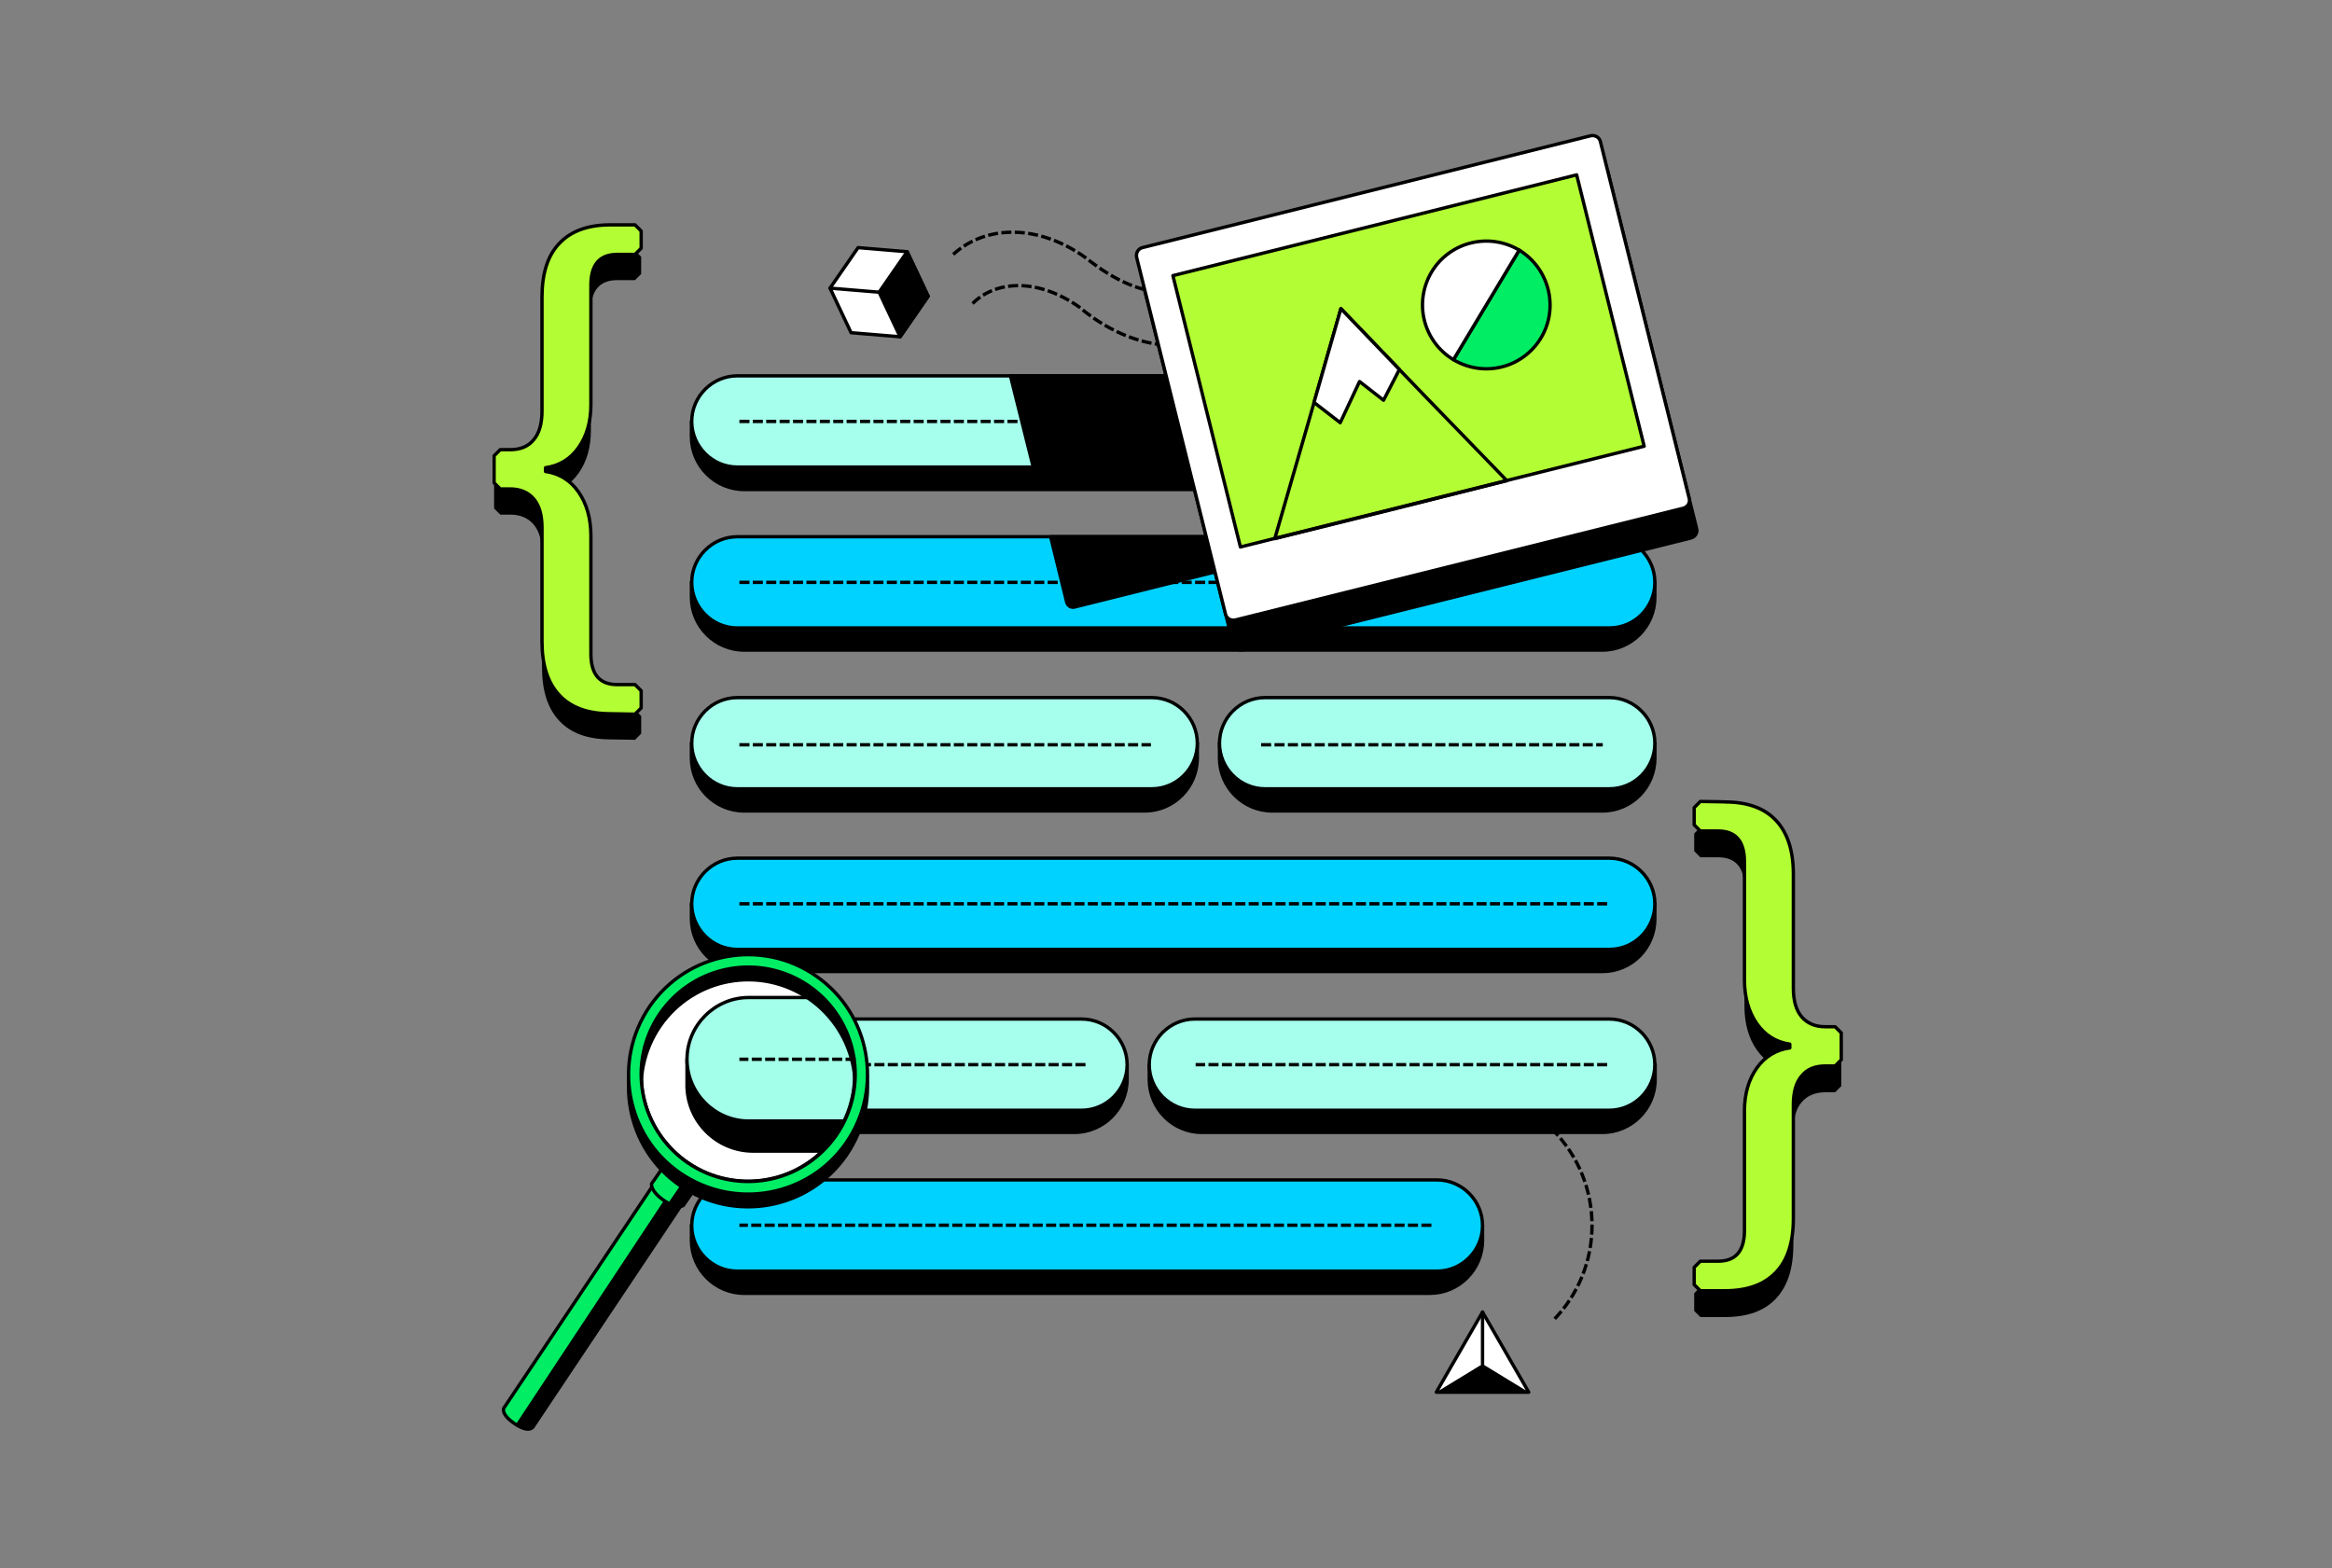 <svg width="696" height="468" viewBox="0 0 696 468" fill="none" xmlns="http://www.w3.org/2000/svg">
<rect x="0" y="0" width="696" height="468" fill="#808080" stroke="none"/>
<g clip-path="url(#clip0_3268_37732)">
<path d="M284.88 75.594C294.504 67.082 310.168 66.896 324.138 77.011C342.064 91.284 355.095 88.729 362.354 80.6" stroke="black" stroke-linecap="square" stroke-linejoin="round" stroke-dasharray="2 2"/>
<path d="M362.922 79.845C363.108 79.565 363.303 79.37 363.49 79.09" stroke="black" stroke-linecap="square" stroke-linejoin="round" stroke-dasharray="2 2"/>
<path d="M290.632 90.249C297.705 83.537 310.075 83.164 322.147 91.666C337.625 104.801 355.178 105.37 361.312 99.413" stroke="black" stroke-linecap="square" stroke-linejoin="round" stroke-dasharray="2 2"/>
<path d="M361.973 98.657C362.159 98.378 362.354 98.182 362.54 97.902" stroke="black" stroke-linecap="square" stroke-linejoin="round" stroke-dasharray="2 2"/>
<path d="M547.701 314.14H544.75C541.735 314.14 539.371 313.133 537.723 311.185C536.066 309.237 535.238 306.393 535.238 302.608V268.646C535.238 261.607 533.526 256.219 530.035 252.555C526.61 248.882 521.528 247.055 514.799 247.055V246.934H507.474L505.641 248.77V254.037L507.474 255.874H512.789C518.047 255.874 520.644 258.95 520.644 265.047V300.25C520.644 305.517 521.882 309.898 524.311 313.329C526.731 316.816 530.045 318.83 534.177 319.482V320.489C530.045 321.076 526.731 323.09 524.311 326.521C521.891 329.951 520.644 334.212 520.644 339.358V374.98C520.644 381.077 518.047 384.153 512.789 384.153H507.474L505.641 385.99V391.257L507.474 393.093H514.799C521.538 393.093 526.61 391.257 530.035 387.593C533.516 383.92 535.238 378.541 535.238 371.502V337.54C535.238 333.755 536.066 330.856 537.723 328.963C539.38 327.015 541.744 326.008 544.75 326.008H547.701L549.534 324.171V316.005L547.701 314.168V314.14Z" fill="black"/>
<path d="M514.799 239.354C521.538 239.354 526.61 241.191 530.035 244.855C533.516 248.528 535.238 253.907 535.238 260.945V294.908C535.238 298.693 536.066 301.536 537.723 303.484C539.38 305.433 541.744 306.44 544.75 306.44H547.701L549.534 308.276V316.322L547.701 318.158H544.75C541.679 318.158 539.371 319.109 537.723 321.114C536.066 323.062 535.238 325.905 535.238 329.69V363.653C535.238 370.756 533.526 376.136 530.035 379.743C526.554 383.416 521.472 385.244 514.799 385.244H507.474L505.641 383.407V378.261L507.474 376.425H512.789C518.047 376.425 520.644 373.348 520.644 367.251V331.629C520.644 326.483 521.882 322.223 524.311 318.792C526.731 315.361 530.045 313.348 534.177 312.76V311.632C530.045 311.045 526.731 308.966 524.311 305.479C521.891 301.993 520.644 297.611 520.644 292.4V257.198C520.644 251.101 518.047 248.024 512.789 248.024H507.474L505.641 246.188V241.042L507.474 239.205L514.799 239.326V239.354Z" fill="#B3FD34" stroke="black" stroke-linecap="round" stroke-linejoin="round"/>
<path d="M172.689 141.244C175.109 137.813 176.356 133.552 176.356 128.406V92.785C176.356 86.688 178.953 83.611 184.211 83.611H189.526L191.359 81.775V76.629L189.526 74.792H182.201C182.117 74.792 182.033 74.792 181.95 74.792C175.341 74.839 170.343 76.666 166.955 80.292C163.475 83.9 161.753 89.289 161.753 96.383V130.345C161.753 134.13 160.924 136.974 159.268 138.922C157.62 140.871 155.256 141.877 152.25 141.877H149.299L147.466 143.714V151.759V151.759L149.299 153.596H152.25C155.265 153.596 157.629 154.603 159.277 156.551C160.934 158.5 161.762 161.399 161.762 165.128V199.09C161.762 206.194 163.475 211.517 166.965 215.181C170.353 218.808 175.351 220.635 181.959 220.681C182.043 220.681 189.535 220.803 189.535 220.803L191.369 218.966V213.699L189.535 211.862H184.221C178.962 211.862 176.365 208.786 176.365 202.689V167.487C176.365 162.219 175.127 157.838 172.698 154.407C170.278 150.92 166.965 148.907 162.832 148.254V147.247C166.965 146.66 170.278 144.646 172.698 141.216L172.689 141.244Z" fill="black"/>
<path d="M182.201 213.018C175.462 213.018 170.39 211.182 166.965 207.518C163.484 203.845 161.762 198.466 161.762 191.427V157.465C161.762 153.68 160.934 150.837 159.277 148.888C157.62 146.94 155.256 145.933 152.25 145.933H149.299L147.466 144.096V136.051L149.299 134.214H152.25C155.321 134.214 157.629 133.264 159.277 131.259C160.934 129.311 161.762 126.467 161.762 122.682V88.701C161.762 81.598 163.475 76.219 166.965 72.611C170.446 68.938 175.528 67.11 182.201 67.11H189.526L191.359 68.947V74.093L189.526 75.93H184.211C178.953 75.93 176.356 79.006 176.356 85.103V120.725C176.356 125.871 175.118 130.131 172.689 133.562C170.269 136.993 166.955 139.006 162.823 139.594V140.722C166.955 141.309 170.269 143.388 172.689 146.875C175.109 150.361 176.356 154.743 176.356 159.954V195.156C176.356 201.253 178.953 204.33 184.211 204.33H189.526L191.359 206.166V211.312L189.526 213.149L182.201 213.028V213.018Z" fill="#B3FD34" stroke="black" stroke-linecap="round" stroke-linejoin="round"/>
<path d="M478.24 146.109H222.12C213.436 146.109 206.362 139.024 206.362 130.326V125.786H493.904V130.326C493.904 139.024 486.924 146.109 478.24 146.109V146.109Z" fill="black" stroke="black" stroke-linecap="round" stroke-linejoin="round"/>
<path d="M480.315 139.398H220.044C212.589 139.398 206.455 133.254 206.455 125.787C206.455 118.319 212.589 112.176 220.044 112.176H480.315C487.77 112.176 493.904 118.319 493.904 125.787C493.904 133.254 487.864 139.398 480.315 139.398Z" fill="#A6FFEC" stroke="black" stroke-linecap="round" stroke-linejoin="round"/>
<path d="M478.24 194.028H222.12C213.436 194.028 206.362 186.943 206.362 178.245V173.705H493.904V178.245C493.904 186.943 486.924 194.028 478.24 194.028V194.028Z" fill="black" stroke="black" stroke-linecap="round" stroke-linejoin="round"/>
<path d="M480.315 187.418H220.044C212.589 187.418 206.455 181.275 206.455 173.807C206.455 166.34 212.589 160.196 220.044 160.196H480.315C487.77 160.196 493.904 166.34 493.904 173.807C493.904 181.275 487.864 187.418 480.315 187.418Z" fill="#00D2FF" stroke="black" stroke-linecap="round" stroke-linejoin="round"/>
<path d="M341.682 242.049H222.12C213.436 242.049 206.362 234.964 206.362 226.266V221.726H357.347V226.266C357.347 234.964 350.273 242.049 341.682 242.049V242.049Z" fill="black" stroke="black" stroke-linecap="round" stroke-linejoin="round"/>
<path d="M343.757 235.43H220.044C212.589 235.43 206.455 229.286 206.455 221.819C206.455 214.352 212.589 208.208 220.044 208.208H343.757C351.213 208.208 357.346 214.352 357.346 221.819C357.346 229.286 351.213 235.43 343.757 235.43Z" fill="#A6FFEC" stroke="black" stroke-linecap="round" stroke-linejoin="round"/>
<path d="M478.24 242.049H379.721C371.037 242.049 363.964 234.964 363.964 226.266V221.726H493.913V226.266C493.913 234.964 486.933 242.049 478.249 242.049H478.24Z" fill="black" stroke="black" stroke-linecap="round" stroke-linejoin="round"/>
<path d="M480.315 235.43H377.553C370.097 235.43 363.964 229.286 363.964 221.819C363.964 214.352 370.097 208.208 377.553 208.208H480.315C487.771 208.208 493.904 214.352 493.904 221.819C493.904 229.286 487.864 235.43 480.315 235.43Z" fill="#A6FFEC" stroke="black" stroke-linecap="round" stroke-linejoin="round"/>
<path d="M358.668 337.987H478.231C486.915 337.987 493.988 330.902 493.988 322.204V317.664H343.004V322.204C343.004 330.902 350.078 337.987 358.668 337.987V337.987Z" fill="black" stroke="black" stroke-linecap="round" stroke-linejoin="round"/>
<path d="M356.593 331.369H480.306C487.761 331.369 493.895 325.225 493.895 317.757C493.895 310.29 487.761 304.146 480.306 304.146H356.593C349.137 304.146 343.004 310.29 343.004 317.757C343.004 325.225 349.137 331.369 356.593 331.369Z" fill="#A6FFEC" stroke="black" stroke-linecap="round" stroke-linejoin="round"/>
<path d="M222.119 337.987H320.638C329.322 337.987 336.395 330.902 336.395 322.204V317.664H206.455V322.204C206.455 330.902 213.436 337.987 222.119 337.987V337.987Z" fill="black" stroke="black" stroke-linecap="round" stroke-linejoin="round"/>
<path d="M220.044 331.369H322.807C330.262 331.369 336.395 325.225 336.395 317.757C336.395 310.29 330.262 304.146 322.807 304.146H220.044C212.589 304.146 206.455 310.29 206.455 317.757C206.455 325.225 212.496 331.369 220.044 331.369Z" fill="#A6FFEC" stroke="black" stroke-linecap="round" stroke-linejoin="round"/>
<path d="M478.24 289.967H222.12C213.436 289.967 206.362 282.882 206.362 274.184V269.644H493.904V274.184C493.904 282.975 486.924 289.967 478.24 289.967V289.967Z" fill="black" stroke="black" stroke-linecap="round" stroke-linejoin="round"/>
<path d="M480.315 283.358H220.044C212.589 283.358 206.455 277.214 206.455 269.747C206.455 262.279 212.589 256.136 220.044 256.136H480.315C487.77 256.136 493.904 262.279 493.904 269.747C493.904 277.214 487.864 283.358 480.315 283.358Z" fill="#00D2FF" stroke="black" stroke-linecap="round" stroke-linejoin="round"/>
<path d="M426.807 386.009H222.12C213.436 386.009 206.362 378.924 206.362 370.226V365.686H442.472V370.226C442.472 378.924 435.398 386.009 426.807 386.009Z" fill="black" stroke="black" stroke-linecap="round" stroke-linejoin="round"/>
<path d="M428.883 379.389H220.044C212.589 379.389 206.455 373.245 206.455 365.778C206.455 358.311 212.589 352.167 220.044 352.167H428.883C436.338 352.167 442.471 358.311 442.471 365.778C442.471 373.245 436.338 379.389 428.883 379.389Z" fill="#00D2FF" stroke="black" stroke-linecap="round" stroke-linejoin="round"/>
<path d="M463.33 337.14C479.087 352.923 479.087 378.541 463.33 394.325" stroke="black" stroke-linecap="square" stroke-linejoin="round" stroke-dasharray="2 2"/>
<path d="M308.372 139.398H429.256L422.461 112.176H301.577L308.372 139.398Z" fill="black" stroke="black" stroke-linecap="round" stroke-linejoin="round"/>
<path d="M313.564 160.188L318.376 179.756C318.656 180.8 319.698 181.462 320.731 181.173L404.721 160.188H313.564V160.188Z" fill="black" stroke="black" stroke-linecap="round" stroke-linejoin="round"/>
<path d="M223.256 352.549C240.872 352.549 255.152 338.246 255.152 320.601C255.152 302.956 240.872 288.652 223.256 288.652C205.64 288.652 191.359 302.956 191.359 320.601C191.359 338.246 205.64 352.549 223.256 352.549Z" fill="white"/>
<path d="M223.256 352.549C240.872 352.549 255.152 338.246 255.152 320.601C255.152 302.956 240.872 288.652 223.256 288.652C205.64 288.652 191.359 302.956 191.359 320.601C191.359 338.246 205.64 352.549 223.256 352.549Z" stroke="black" stroke-linecap="round" stroke-linejoin="round"/>
<path d="M205.042 323.808V316.154H254.864C255.999 323.808 254.296 331.937 249.484 338.836C248.256 340.542 246.934 342.146 245.519 343.563H224.755C213.902 343.563 205.032 334.678 205.032 323.808H205.042Z" fill="black"/>
<path d="M205.042 323.808V316.154H254.864C255.999 323.808 254.296 331.937 249.484 338.836C248.256 340.542 246.934 342.146 245.519 343.563H224.755C213.902 343.563 205.032 334.678 205.032 323.808H205.042Z" stroke="black" stroke-linecap="round" stroke-linejoin="round"/>
<path d="M205.041 316.154C205.041 306.039 213.343 297.724 223.442 297.724H245.426C255.236 307.27 257.879 322.205 251.941 334.585H223.442C213.343 334.585 205.041 326.269 205.041 316.154V316.154Z" fill="#A3FFE9"/>
<path d="M205.041 316.154C205.041 306.039 213.343 297.724 223.442 297.724H245.426C255.236 307.27 257.879 322.205 251.941 334.585H223.442C213.343 334.585 205.041 326.269 205.041 316.154V316.154Z" stroke="black" stroke-linecap="round" stroke-linejoin="round"/>
<path d="M150.397 420.223C150.397 420.223 149.262 421.929 153.515 424.856C157.759 427.783 158.988 425.993 158.988 425.993L204.38 358.125C204.38 358.125 204.948 356.232 201.169 353.678C197.297 351.124 195.789 352.447 195.789 352.447L150.397 420.223Z" fill="#00ED64" stroke="black" stroke-linecap="round" stroke-linejoin="round"/>
<path d="M194.467 353.305C194.467 353.305 193.993 355.384 198.051 358.218C202.109 361.052 203.905 359.822 203.905 359.822L209.098 352.354C209.098 352.354 207.498 351.879 204.1 349.52C200.703 347.162 199.661 345.838 199.661 345.838L194.467 353.305Z" fill="#00ED64" stroke="black" stroke-linecap="round" stroke-linejoin="round"/>
<path d="M243.546 295.076C259.778 306.328 263.743 328.535 252.602 344.793C241.368 361.052 219.198 365.023 202.966 353.864C186.734 342.714 182.769 320.405 193.91 304.147C205.144 287.888 227.407 283.823 243.546 295.076ZM197.018 306.226C187.013 320.778 190.605 340.635 205.134 350.75C219.663 360.772 239.488 357.174 249.586 342.621C259.592 328.069 255.999 308.211 241.47 298.096C226.941 288.075 207.117 291.673 197.018 306.226Z" fill="black"/>
<path d="M243.546 295.076C259.778 306.328 263.743 328.535 252.602 344.793C241.368 361.052 219.198 365.023 202.966 353.864C186.734 342.714 182.769 320.405 193.91 304.147C205.144 287.888 227.407 283.823 243.546 295.076ZM197.018 306.226C187.013 320.778 190.605 340.635 205.134 350.75C219.663 360.772 239.488 357.174 249.586 342.621C259.592 328.069 255.999 308.211 241.47 298.096C226.941 288.075 207.117 291.673 197.018 306.226Z" stroke="black" stroke-linecap="round" stroke-linejoin="round"/>
<path d="M243.546 291.291C259.778 302.543 263.743 324.75 252.602 341.008C241.368 357.267 219.198 361.238 202.966 350.079C186.734 338.929 182.769 316.62 193.91 300.362C205.144 284.103 227.407 280.038 243.546 291.291ZM197.018 302.441C187.013 316.993 190.605 336.85 205.134 346.965C219.663 356.987 239.488 353.389 249.586 338.836C259.592 324.283 255.999 304.426 241.47 294.311C226.941 284.289 207.117 287.888 197.018 302.441Z" fill="#00ED64"/>
<path d="M243.546 291.291C259.778 302.543 263.743 324.75 252.602 341.008C241.368 357.267 219.198 361.238 202.966 350.079C186.734 338.929 182.769 316.62 193.91 300.362C205.144 284.103 227.407 280.038 243.546 291.291ZM197.018 302.441C187.013 316.993 190.605 336.85 205.134 346.965C219.663 356.987 239.488 353.389 249.586 338.836C259.592 324.283 255.999 304.426 241.47 294.311C226.941 284.289 207.117 287.888 197.018 302.441Z" stroke="black" stroke-linecap="round" stroke-linejoin="round"/>
<path d="M204.753 351.319L199.373 359.169C199.373 359.169 202.296 360.772 203.906 359.831L208.438 353.305L204.762 351.319H204.753Z" fill="black"/>
<path d="M198.154 358.312L153.99 425.043C153.99 425.043 157.574 427.69 159.37 426.18L203.161 360.018C203.068 360.018 201.086 360.297 198.163 358.312H198.154Z" fill="black"/>
<path d="M221.18 125.786H430.112" stroke="black" stroke-linecap="square" stroke-linejoin="round" stroke-dasharray="2 2"/>
<path d="M221.18 173.808H430.112" stroke="black" stroke-linecap="square" stroke-linejoin="round" stroke-dasharray="2 2"/>
<path d="M221.18 269.746H479.18" stroke="black" stroke-linecap="square" stroke-linejoin="round" stroke-dasharray="2 2"/>
<path d="M323.468 317.758H258.921" stroke="black" stroke-linecap="square" stroke-linejoin="round" stroke-dasharray="2 2"/>
<path d="M254.863 316.154H221.18" stroke="black" stroke-linecap="square" stroke-linejoin="round" stroke-dasharray="2 2"/>
<path d="M479.18 317.758H357.347" stroke="black" stroke-linecap="square" stroke-linejoin="round" stroke-dasharray="2 2"/>
<path d="M376.883 222.294H477.859" stroke="black" stroke-linecap="square" stroke-linejoin="round" stroke-dasharray="2 2"/>
<path d="M221.18 222.294H343.004" stroke="black" stroke-linecap="square" stroke-linejoin="round" stroke-dasharray="2 2"/>
<path d="M426.714 365.686H221.18" stroke="black" stroke-linecap="square" stroke-linejoin="round" stroke-dasharray="2 2"/>
<path d="M504.664 160.569L370.945 193.935C369.623 194.215 368.301 193.459 368.022 192.136L341.412 85.699C341.133 84.376 341.887 83.052 343.209 82.772L476.918 49.407C478.24 49.127 479.562 49.882 479.841 51.206L506.358 157.735C506.739 158.966 505.883 160.29 504.654 160.569H504.664Z" fill="black" stroke="black" stroke-linecap="round" stroke-linejoin="round"/>
<path d="M502.393 151.685L368.674 185.05C367.352 185.33 366.03 184.575 365.751 183.251L339.235 76.815C338.955 75.491 339.709 74.167 341.031 73.887L474.741 40.522C476.062 40.242 477.384 40.997 477.663 42.321L504.18 148.85C504.459 150.081 503.705 151.312 502.384 151.685H502.393Z" fill="white" stroke="black" stroke-linecap="round" stroke-linejoin="round"/>
<path d="M470.565 52.191L350.061 82.263L370.206 163.252L490.71 133.18L470.565 52.191Z" fill="#B3FD34" stroke="black" stroke-linecap="round" stroke-linejoin="round"/>
<path d="M400.197 92.132L424.918 117.844L449.741 143.462L415.108 152.16L380.466 160.756L390.378 126.448L400.197 92.132Z" stroke="black" stroke-linecap="round" stroke-linejoin="round"/>
<path d="M412.93 119.456L417.649 110.283L400.198 92.132L392.175 120.109L400.002 126.159L405.764 113.872L412.93 119.456Z" fill="white" stroke="black" stroke-linecap="round" stroke-linejoin="round"/>
<path d="M453.417 74.652L433.788 107.356C442.844 112.744 454.45 109.91 459.932 100.83C465.312 91.852 462.39 80.134 453.417 74.643V74.652Z" fill="#00ED64" stroke="black" stroke-linecap="round" stroke-linejoin="round"/>
<path d="M427.273 81.169C421.893 90.24 424.722 101.865 433.788 107.356L453.417 74.652C444.361 69.264 432.652 72.191 427.273 81.178V81.169Z" fill="white" stroke="black" stroke-linecap="round" stroke-linejoin="round"/>
<path d="M442.472 391.602L449.369 403.562L456.256 415.523H442.472H428.679L435.575 403.562L442.472 391.602Z" fill="white" stroke="black" stroke-linecap="round" stroke-linejoin="round"/>
<path d="M442.472 407.105L428.679 415.524H456.256L442.472 407.105Z" fill="black"/>
<path d="M442.473 407.105V391.602" stroke="black" stroke-linecap="round" stroke-linejoin="round"/>
<path d="M247.733 85.998L254.007 99.301L268.638 100.513L277.005 88.421L270.741 75.127L256.101 73.906L247.733 85.998Z" fill="white" stroke="black" stroke-linecap="round" stroke-linejoin="round"/>
<path d="M277.005 88.422L270.741 75.128L262.374 87.21L268.638 100.513L277.005 88.422Z" fill="black" stroke="black" stroke-linecap="round" stroke-linejoin="round"/>
<path d="M247.733 85.998L262.374 87.21" stroke="black" stroke-linecap="round" stroke-linejoin="round"/>
</g>
<defs>
<clipPath id="clip0_3268_37732">
<rect width="403" height="387" fill="white" transform="translate(147 40)"/>
</clipPath>
</defs>
</svg>
